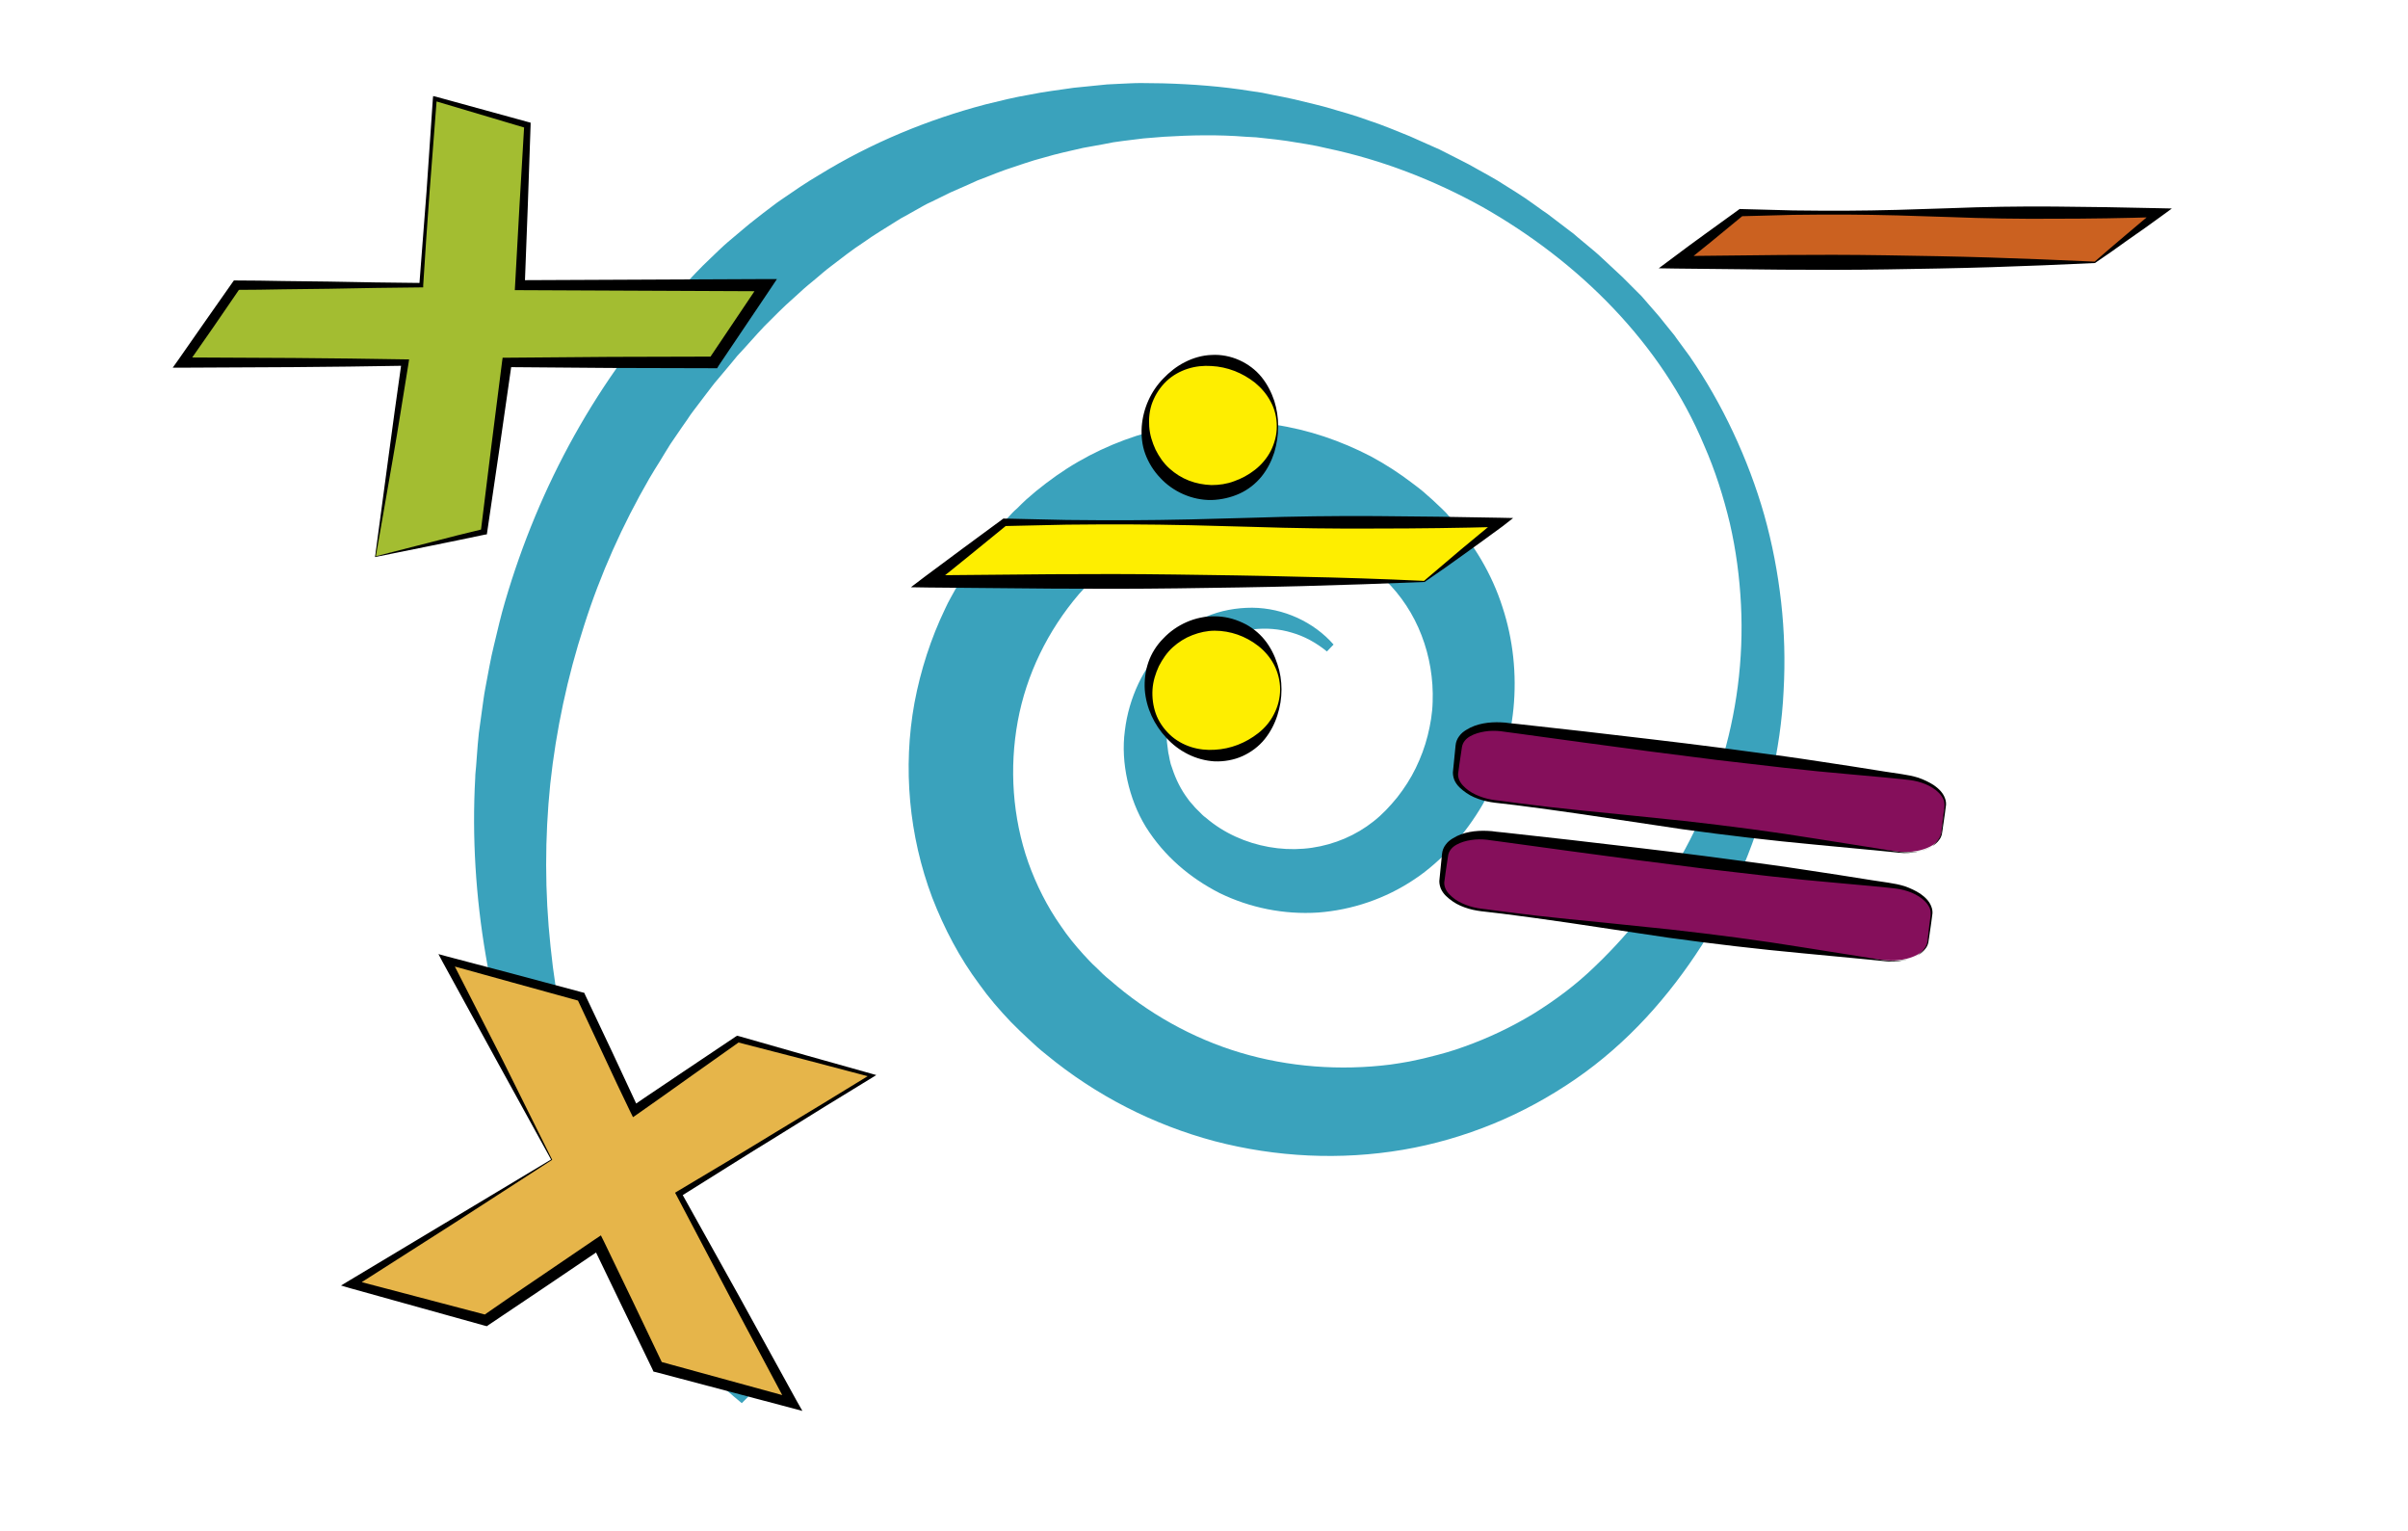 <?xml version="1.0" encoding="utf-8"?>
<!-- Generator: Adobe Illustrator 21.0.0, SVG Export Plug-In . SVG Version: 6.00 Build 0)  -->
<svg version="1.1" id="Capa_2" xmlns="http://www.w3.org/2000/svg" xmlns:xlink="http://www.w3.org/1999/xlink" x="0px" y="0px"
	 viewBox="0 0 870 553" style="enable-background:new 0 0 870 553;" xml:space="preserve">
<style type="text/css">
	.st0{fill:#3AA2BC;}
	.st1{fill:#A3BD31;}
	.st2{fill:#CB6120;}
	.st3{fill:#FEEE00;}
	.st4{fill:#850F5B;}
	.st5{fill:#E6B54A;}
</style>
<path class="st0" d="M268,506.8c-32-26.4-57.7-61.3-74.5-100.4c-1.1-2.4-2.1-4.9-3-7.4l-2.8-7.5c-0.9-2.5-1.7-5-2.5-7.6
	c-0.8-2.5-1.7-5.1-2.5-7.6l-2.1-7.7c-0.7-2.6-1.4-5.2-2-7.8L177,353c-0.3-1.3-0.6-2.6-0.8-3.9l-0.7-4c-3.6-21.1-5-42.7-3.8-64.2
	c0-1.3,0.2-2.7,0.3-4l0.3-4c0.2-2.7,0.4-5.4,0.7-8.1l1.1-8c0.4-2.7,0.7-5.4,1.2-8l1.5-8c0.3-1.3,0.5-2.7,0.8-4l0.9-3.9l1.9-7.9
	c0.3-1.3,0.7-2.6,1-3.9l1.1-3.9c6.1-20.8,14.4-40.9,25-59.9s23.4-36.7,38.1-52.6c3.7-3.9,7.3-7.9,11.4-11.7c2-1.9,3.9-3.8,6-5.6
	l6.3-5.3c2.1-1.8,4.3-3.4,6.4-5.1l3.3-2.5c1.1-0.8,2.2-1.7,3.3-2.4c4.5-3.1,9-6.2,13.8-9c18.7-11.5,39.1-19.9,60-25.4
	c5.3-1.3,10.5-2.6,15.9-3.5c5.3-1.1,10.7-1.7,16-2.5c2.7-0.3,5.4-0.5,8-0.8l4-0.4l4-0.2c2.7-0.1,5.4-0.3,8.1-0.3l8,0.1
	c10.7,0.3,21.4,1.1,31.9,2.8l4,0.6l3.9,0.8c2.6,0.5,5.2,1,7.8,1.6c5.2,1.3,10.4,2.4,15.4,4l3.8,1.1l1.9,0.6l1.9,0.6l7.5,2.6
	c2.5,0.9,4.9,1.9,7.4,2.9l3.7,1.5c1.2,0.5,2.4,1.1,3.6,1.6l7.2,3.2l7.1,3.6c1.2,0.6,2.4,1.2,3.5,1.8l3.4,1.9
	c2.3,1.3,4.6,2.5,6.9,3.9c4.4,2.8,9,5.5,13.2,8.6l3.2,2.3c1.1,0.7,2.2,1.5,3.2,2.3l6.3,4.8l1.6,1.2l1.5,1.3l3,2.5l3,2.5l1.5,1.3
	l1.4,1.3l5.8,5.4l1.4,1.3l1.4,1.4l2.8,2.8c0.9,0.9,1.9,1.9,2.8,2.8l2.6,3c1.7,2,3.5,3.9,5.1,6l2.5,3.1c0.8,1,1.7,2,2.4,3.1l4.7,6.4
	c6,8.7,11.3,18,15.8,27.6s8.3,19.6,11.2,29.8c2.9,10.3,4.9,20.8,6.1,31.4c1.2,10.6,1.5,21.4,0.9,32.1c-0.5,10.8-2.1,21.5-4.5,32
	c-2.4,10.6-5.7,20.9-9.9,31c-1.1,2.5-2.1,5-3.3,7.5l-3.6,7.3c-1.3,2.4-2.7,4.8-4,7.2c-0.7,1.2-1.4,2.4-2.1,3.5l-2.2,3.5
	c-5.9,9.2-12.6,18-20.1,26.1c-7.6,8.2-16.1,15.7-25.4,22.1c-9.3,6.4-19.3,11.9-29.8,16.2c-10.5,4.3-21.5,7.5-32.7,9.4
	c-22.4,3.8-45.7,2.7-67.9-3.1c-22.2-5.9-43.1-16.6-60.9-31.3c-2.3-1.8-4.4-3.7-6.5-5.7c-2.1-1.9-4.2-4-6.3-6.1
	c-4.1-4.3-8-8.8-11.4-13.6c-7.1-9.5-12.7-20.2-17-31.3c-8.4-22.3-10.7-46.9-6.4-70.4c2.2-11.7,5.9-23.2,11.1-34
	c1.2-2.7,2.8-5.3,4.2-7.9c0.7-1.3,1.5-2.6,2.3-3.8c0.8-1.3,1.6-2.6,2.4-3.8l2.5-3.7c0.9-1.2,1.8-2.4,2.7-3.6
	c1.8-2.4,3.8-4.6,5.7-6.9c1-1.1,2-2.2,3-3.3s2-2.2,3.2-3.2c1.1-1.1,2.2-2.2,3.3-3.2l3.5-3c4.8-3.9,9.8-7.5,15.2-10.6
	c10.7-6.2,22.4-10.5,34.5-12.8s24.5-2.4,36.6-0.6c12.1,1.8,23.8,5.8,34.6,11.4c5.4,2.9,10.5,6.2,15.3,9.9c1.2,0.9,2.4,1.8,3.6,2.8
	l3.4,3l3.3,3.1c1.1,1,2.2,2.2,3.2,3.4c8.4,9.3,15,20.3,18.8,32.2c3.9,11.8,5.2,24.4,4,36.7c-1.2,12.3-5.1,24.2-11.2,34.8
	c-3.1,5.3-6.7,10.2-10.7,14.7c-2,2.3-4.1,4.4-6.5,6.5s-4.8,4-7.4,5.7c-10.4,7-22.6,11.1-34.8,12c-12.3,0.8-24.6-1.7-35.5-7
	c-10.8-5.5-20.1-13.4-26.7-23.9c-3.2-5.2-5.4-11-6.7-16.9c-1.3-5.9-1.7-12-0.9-17.9c0.7-5.9,2.4-11.7,4.9-17s5.9-10.1,10-14.2
	l1.5-1.5c0.5-0.5,1.1-1,1.7-1.5l1.7-1.4c0.6-0.5,1.2-0.9,1.8-1.3l1.8-1.2c0.6-0.4,1.3-0.7,1.9-1.1l1.9-1c0.6-0.3,1.3-0.6,2-0.9
	c5.4-2.3,11.1-3.3,16.8-3.3c11.4,0.1,22.3,5.2,29.4,13.3l-2.4,2.5c-3.8-3.1-8.1-5.5-12.7-6.8c-4.6-1.4-9.3-1.7-13.9-1.2
	s-9,2-12.9,4.2c-0.5,0.3-1,0.5-1.4,0.8l-1.4,1c-0.4,0.3-0.9,0.6-1.3,1l-1.3,1.1c-0.4,0.4-0.9,0.7-1.2,1.1l-1.1,1.2
	c-0.4,0.4-0.8,0.8-1.1,1.2l-1,1.3c-2.8,3.6-5,7.5-6.4,11.7s-2.2,8.5-2.2,12.9l0.1,3.2l0.4,3.2c0,0.5,0.2,1.1,0.3,1.6l0.3,1.6
	c0.2,1.1,0.5,2.1,0.9,3.1c1.3,4,3.2,7.8,5.7,11.1c0.6,0.9,1.3,1.6,2,2.4c0.6,0.8,1.4,1.5,2.1,2.2s1.4,1.5,2.3,2.1
	c0.8,0.7,1.7,1.4,2.5,2c3.5,2.6,7.3,4.6,11.2,6.1c7.9,3,16.5,4,24.7,2.8s15.9-4.5,22.2-9.5c3.2-2.5,5.9-5.4,8.6-8.7
	c2.6-3.3,4.9-6.9,6.7-10.6s3.3-7.7,4.3-11.7s1.7-8.1,1.8-12.2c0.3-8.2-1.1-16.5-4-24c-2.9-7.6-7.4-14.4-13.1-20
	c-0.8-0.7-1.4-1.4-2.2-2.1l-2.4-2.1l-2.5-2c-0.8-0.7-1.7-1.2-2.5-1.9c-3.4-2.4-7.1-4.6-10.8-6.4c-7.6-3.6-15.7-5.9-23.9-6.9
	c-8.3-0.9-16.7-0.5-24.8,1.2c-4,0.9-8,2.1-11.8,3.6s-7.5,3.3-11,5.5c-3.5,2.1-6.8,4.6-9.9,7.2l-2.3,2.1c-0.8,0.7-1.5,1.4-2.2,2.2
	c-0.7,0.7-1.5,1.5-2.2,2.3s-1.5,1.6-2.2,2.4c-11.2,13.1-19,29-22.1,45.9s-1.9,34.7,3.8,51c2.9,8.1,6.8,15.9,11.8,23
	c2.4,3.6,5.2,7,8.1,10.2c1.5,1.6,2.9,3.2,4.6,4.7c1.6,1.6,3.2,3.2,5,4.6c13.6,11.9,29.7,21,47.1,26.2s36.1,6.6,54.3,4.3
	c2.3-0.3,4.5-0.7,6.8-1.1c2.2-0.5,4.5-0.9,6.7-1.5c4.5-1.1,8.9-2.3,13.2-3.9c8.7-3.1,17.1-7.1,25-11.9c7.9-4.9,15.4-10.5,22.1-17
	c6.9-6.6,13.3-13.7,19.1-21.4c11.6-15.3,20.5-32.8,26.3-51.3c5.8-18.6,8.4-38.3,7.4-58c-0.5-9.9-1.8-19.7-4-29.3
	c-2.3-9.6-5.3-19.1-9.3-28.2c-15.4-36.9-45.4-66.5-80.2-86.2c-17.5-9.7-36.4-17-55.9-21.1c-4.8-1.2-9.8-1.9-14.7-2.7
	c-2.5-0.4-4.9-0.6-7.4-0.9l-3.7-0.4l-3.7-0.2c-9.9-0.8-19.8-0.6-29.6,0l-7.4,0.6c-2.4,0.3-4.9,0.6-7.3,0.9l-3.6,0.5l-3.6,0.7
	c-2.4,0.5-4.8,0.8-7.2,1.3c-4.8,1.1-9.5,2.1-14.2,3.5c-4.7,1.2-9.3,2.9-13.9,4.4c-2.3,0.8-4.5,1.7-6.8,2.6l-3.4,1.3
	c-1.1,0.5-2.2,1-3.3,1.5l-6.6,2.9l-6.5,3.2c-1.1,0.5-2.2,1-3.2,1.6l-3.2,1.8l-3.2,1.8c-1.1,0.6-2.1,1.1-3.1,1.8
	c-4.1,2.6-8.2,5-12.1,7.8c-4,2.6-7.8,5.6-11.6,8.5c-1.9,1.4-3.7,3-5.6,4.6c-1.8,1.5-3.7,3-5.5,4.7l-5.3,4.8
	c-0.9,0.8-1.7,1.7-2.6,2.5l-2.5,2.5c-3.5,3.3-6.6,7-9.9,10.6l-2.5,2.7l-2.3,2.8l-4.7,5.6c-1.6,1.8-3,3.8-4.5,5.7l-4.4,5.8
	c-0.4,0.5-0.7,1-1.1,1.5l-1,1.5l-2.1,3l-4.1,6c-1.3,2-2.5,4.1-3.8,6.2c-1.3,2.1-2.6,4.1-3.8,6.2c-9.7,16.8-17.7,34.6-23.6,53.2
	c-6,18.5-10.1,37.7-12.2,57.1c-2,19.5-2,39.2,0.1,58.8c2,19.6,6,39.1,12.2,58c6.1,18.9,14.2,37.3,24.2,54.8
	c9.9,17.5,21.8,34.1,35.1,49.7L268,506.8z"/>
<g>
	<g>
		<path class="st1" d="M135.6,201l10.7-70.2H65.9L85.3,103h66.8l4.9-67.4l33.4,9.5l-2.6,57.9h88.9L258,130.8h-75l-8.3,61.3
			L135.6,201z"/>
		<g>
			<path d="M135.5,201.2l4.7-35c0.8-5.9,1.6-11.8,2.4-17.7l2.5-17.8l1.2,1.4l-20.1,0.3l-20.1,0.2c-13.4,0.1-26.8,0.1-40.2,0.2h-3.5
				l2-2.8l9.7-13.9L84,102l0.5-0.7h0.9c5.6,0,11.1,0.1,16.7,0.2l16.7,0.2l16.7,0.3l16.7,0.2l-0.7,0.7l1.3-16.8l1.3-16.8l2.3-33.7
				l0.1-0.9l0.9,0.2l33.5,9.2l0.8,0.2v0.9l-1,28.9l-1.1,28.9l-1.7-1.8l44.4-0.2l44.4-0.2h4l-2.2,3.3L259.7,132l-0.6,1H258l-37.4-0.1
				l-37.4-0.3l1.7-1.5l-4.4,30.6l-4.5,30.6l-0.1,0.7l-0.7,0.1c-6.7,1.4-13.4,2.8-19.9,4.1L135.5,201.2z M135.8,200.9l19.6-5
				c6.4-1.7,12.8-3.3,19.1-4.8l-0.8,0.9l3.8-30.7l3.9-30.7l0.2-1.4h1.5l37.4-0.3l37.4-0.1l-1.8,0.9l18.7-27.8l1.8,3.3l-44.4-0.2
				l-44.4-0.2H186l0.1-1.8l1.6-28.9l1.7-28.9l0.8,1.1l-33.3-9.9l0.9-0.7l-2.6,33.7L154,86.2l-1.1,16.9v0.7h-0.7l-16.7,0.2l-16.7,0.3
				l-16.7,0.2c-5.6,0.1-11.1,0.2-16.7,0.2l1.4-0.7l-9.6,14l-9.7,13.9l-1.5-2.8c13.4,0.1,26.8,0.1,40.2,0.2l20.1,0.2l20.1,0.3h1.4
				l-0.2,1.4l-2.8,17.3c-0.9,5.8-1.9,11.6-2.9,17.4L135.8,200.9z"/>
		</g>
	</g>
</g>
<g>
	<g>
		<path class="st2" d="M756.8,94.8H605.7l23.2-18H780L756.8,94.8z"/>
		<g>
			<path d="M756.9,95c-12.4,0.6-24.9,1.1-37.4,1.5c-12.6,0.4-25.2,0.6-37.8,0.8c-12.6,0.2-25.3,0.2-38,0.1l-38-0.4l-6.4-0.1l5.1-3.8
				l5.9-4.4l5.9-4.3l11.9-8.6l0.4-0.3h0.4l18.9,0.5c6.3,0.1,12.6,0.1,18.9,0.1l9.4-0.1l9.4-0.2l18.9-0.6c12.6-0.5,25.2-0.7,37.8-0.6
				s25.2,0.3,37.8,0.6l4.7,0.1L781,78c-4,2.9-8,5.8-12.1,8.6C764.9,89.5,760.9,92.3,756.9,95z M756.8,94.5c3.8-3.3,7.5-6.5,11.2-9.6
				c3.7-3.2,7.4-6.2,11.1-9.3l1,2.8c-12.6,0.4-25.2,0.6-37.8,0.6c-12.6,0.1-25.2-0.1-37.8-0.6l-18.9-0.6l-9.4-0.2l-9.4-0.1
				c-6.3,0-12.6,0-18.9,0.1L629,78.1l0.8-0.3l-11.3,9.3l-5.7,4.6l-5.7,4.6l-1.3-3.8l37.6-0.4c12.5-0.1,25-0.1,37.6,0.1
				s25.1,0.4,37.8,0.8C731.2,93.4,743.9,93.9,756.8,94.5z"/>
		</g>
	</g>
</g>
<g>
	<g>
		<path class="st3" d="M514.6,210h-179l27.5-21.3h179L514.6,210z"/>
		<g>
			<path d="M514.7,210.2c-14.7,0.6-29.5,1.1-44.4,1.5s-29.8,0.6-44.8,0.8s-30,0.2-45,0.1l-45-0.4l-6.4-0.1l5-3.8l7-5.2l7-5.2
				l14-10.3l0.4-0.3h0.4l22.4,0.5c7.5,0.1,14.9,0.1,22.4,0.1l11.2-0.1l11.2-0.2l22.4-0.6c14.9-0.5,29.8-0.7,44.8-0.6
				c14.9,0.1,29.8,0.3,44.8,0.6l4.6,0.1L543,190c-4.7,3.5-9.5,6.9-14.2,10.3C524.1,203.7,519.4,207,514.7,210.2z M514.5,209.8
				c4.5-3.8,8.9-7.6,13.3-11.3c4.4-3.7,8.9-7.3,13.3-11l1,2.8c-14.9,0.4-29.8,0.6-44.8,0.6c-14.9,0.1-29.8-0.1-44.8-0.6l-22.4-0.6
				l-11.2-0.2l-11.2-0.1c-7.5,0-14.9,0-22.4,0.1l-22.4,0.5l0.8-0.3l-13.5,11l-6.8,5.5l-6.8,5.4l-1.3-3.8l44.5-0.4
				c14.8-0.1,29.7-0.1,44.5,0.1c14.9,0.2,29.8,0.4,44.7,0.8C484.4,208.6,499.4,209.1,514.5,209.8z"/>
		</g>
	</g>
</g>
<g>
	<g>
		<path class="st4" d="M701.5,300.6c-0.3,2.5-2.1,4.4-5.3,5.7c-3.2,1.3-7,1.7-11.4,1.2l-144.6-18.1c-4.4-0.6-8-1.9-10.8-3.9
			c-2.8-2.1-4-4.4-3.7-6.8l1.2-9.2c0.3-2.5,2.1-4.4,5.3-5.7c3.2-1.3,7-1.7,11.4-1.2l144.6,18.1c4.4,0.5,8,1.9,10.8,3.9
			c2.8,2.1,4,4.4,3.7,6.8L701.5,300.6z M696.6,339.8c-0.3,2.5-2.1,4.4-5.3,5.7c-3.2,1.3-7,1.7-11.4,1.2l-144.6-18.1
			c-4.4-0.6-8-1.9-10.8-3.9c-2.8-2.1-4-4.4-3.7-6.8l1.2-9.2c0.3-2.5,2.1-4.4,5.3-5.7c3.2-1.3,7-1.7,11.4-1.2l144.6,18.1
			c4.4,0.5,8,1.9,10.8,3.9c2.8,2.1,4,4.4,3.7,6.8L696.6,339.8z"/>
		<g>
			<path d="M701.7,300.6c-0.1,1-0.5,2.1-1.2,2.9c-0.6,0.8-1.4,1.5-2.3,2.1c-1.8,1.1-3.8,1.7-5.8,2.1s-4.1,0.5-6.1,0.3
				c-1-0.1-2-0.2-3-0.3l-3-0.3l-24.2-2.3c-16.2-1.5-32.3-3.4-48.3-5.6l-24.1-3.6l-12-1.8l-12-1.7c-4-0.5-8-1.1-12.1-1.6l-6-0.7
				c-2-0.2-4.1-0.5-6.1-1.1s-4-1.4-5.7-2.6s-3.5-2.6-4.4-4.8c-0.4-1.1-0.6-2.3-0.4-3.4l0.3-3l0.6-6c0.1-1.2,0.6-2.4,1.3-3.3
				c0.7-1,1.6-1.7,2.6-2.3c1.9-1.2,4-1.9,6.1-2.3s4.3-0.5,6.4-0.4c0.5,0,1.1,0.1,1.6,0.1l1.5,0.2l3,0.3c8.1,0.9,16.1,1.8,24.2,2.7
				c16.1,1.9,32.2,3.7,48.3,5.8c8,1.1,16.1,2.1,24.1,3.2s16,2.4,24.1,3.6l12,1.9l6,0.9c2,0.3,4.1,0.7,6,1.3c2,0.7,3.9,1.6,5.6,2.7
				c1.7,1.2,3.3,2.7,4,4.7c0.4,1,0.5,2.1,0.3,3.1l-0.4,3L701.7,300.6z M701.4,300.6l0.7-6l0.4-3c0.1-1,0-2-0.3-2.8
				c-0.8-1.8-2.3-3.2-3.9-4.2c-1.7-1.1-3.5-1.8-5.4-2.3s-3.9-0.7-5.9-0.9l-6.1-0.6l-12.1-1.1c-8.1-0.7-16.2-1.5-24.2-2.4
				c-8.1-0.9-16.1-1.9-24.2-2.8c-16.1-2-32.2-4.1-48.2-6.3c-8-1.1-16.1-2.2-24.1-3.3l-3-0.4l-1.5-0.2c-0.5-0.1-1-0.1-1.4-0.2
				c-1.9-0.2-3.8-0.2-5.7,0.1c-1.9,0.3-3.7,0.8-5.3,1.7c-1.6,0.9-2.7,2.2-3,3.9l-0.9,6l-0.4,3c-0.2,0.9-0.1,1.7,0.2,2.6
				c0.6,1.7,2,3,3.6,4.2c1.6,1.1,3.4,1.9,5.3,2.5c1.9,0.6,3.8,0.9,5.9,1.1l6,0.8c4,0.5,8,1,12.1,1.5l12.1,1.3l12.1,1.2l24.2,2.5
				c16.1,1.8,32.2,3.9,48.2,6.5l24,3.8c2,0.3,4,0.7,6,0.9c2,0.2,4,0.2,6-0.1c2-0.3,3.9-0.9,5.6-2
				C699.7,304.2,701.1,302.5,701.4,300.6z"/>
			<path d="M696.8,339.8c-0.1,1-0.5,2.1-1.2,2.9c-0.6,0.8-1.4,1.5-2.3,2.1c-1.8,1.1-3.8,1.7-5.8,2.1s-4.1,0.5-6.1,0.3
				c-1-0.1-2-0.2-3-0.3l-3-0.3l-24.2-2.3c-16.2-1.5-32.3-3.4-48.3-5.6l-24.1-3.6l-12-1.8l-12-1.7c-4-0.5-8-1.1-12.1-1.6l-6-0.7
				c-2-0.2-4.1-0.5-6.1-1.1s-4-1.4-5.7-2.6s-3.5-2.6-4.4-4.8c-0.4-1.1-0.6-2.3-0.4-3.4l0.3-3l0.6-6c0.1-1.2,0.6-2.4,1.3-3.3
				c0.7-1,1.6-1.7,2.6-2.3c1.9-1.2,4-1.9,6.1-2.3s4.3-0.5,6.4-0.4c0.5,0,1.1,0.1,1.6,0.1l1.5,0.2l3,0.3c8.1,0.9,16.1,1.8,24.2,2.7
				c16.1,1.9,32.2,3.7,48.3,5.8c8,1.1,16.1,2.1,24.1,3.2s16,2.4,24.1,3.6l12,1.9l6,0.9c2,0.3,4.1,0.7,6,1.3c2,0.7,3.9,1.6,5.6,2.7
				c1.7,1.2,3.3,2.7,4,4.7c0.4,1,0.5,2.1,0.3,3.1l-0.4,3L696.8,339.8z M696.4,339.8l0.7-6l0.4-3c0.1-1,0-2-0.3-2.8
				c-0.8-1.8-2.3-3.2-3.9-4.2c-1.7-1.1-3.5-1.8-5.4-2.3s-3.9-0.7-5.9-0.9l-6.1-0.6l-12.1-1.1c-8.1-0.7-16.2-1.5-24.2-2.4
				c-8.1-0.9-16.1-1.9-24.2-2.8c-16.1-2-32.2-4.1-48.2-6.3c-8-1.1-16.1-2.2-24.1-3.3l-3-0.4l-1.5-0.2c-0.5-0.1-1-0.1-1.4-0.2
				c-1.9-0.2-3.8-0.2-5.7,0.1c-1.9,0.3-3.7,0.8-5.3,1.7c-1.6,0.9-2.7,2.2-3,3.9l-0.9,6l-0.4,3c-0.2,0.9-0.1,1.7,0.2,2.6
				c0.6,1.7,2,3,3.6,4.2c1.6,1.1,3.4,1.9,5.3,2.5c1.9,0.6,3.8,0.9,5.9,1.1l6,0.8c4,0.5,8,1,12.1,1.5l12.1,1.3l12.1,1.2l24.2,2.5
				c16.1,1.8,32.2,3.9,48.2,6.5l24,3.8c2,0.3,4,0.7,6,0.9c2,0.2,4,0.2,6-0.1c2-0.3,3.9-0.9,5.6-2
				C694.8,343.4,696.2,341.8,696.4,339.8z"/>
		</g>
	</g>
</g>
<g>
	<g>
		<path class="st5" d="M199.3,418.9l-38-72l48.6,13.1l19.3,41l37.4-25.7l48.6,13.1l-70,42.8l40.9,75.5l-48.6-13.1l-21.3-44.3
			l-40.7,27.5l-48.6-13.1L199.3,418.9z"/>
		<g>
			<path d="M199.1,418.8L179.4,383L160,347.6l-1.6-3l3.3,0.9l24.3,6.4l24.3,6.5l0.8,0.2l0.3,0.7l9.7,20.5c3.2,6.8,6.4,13.7,9.6,20.6
				l-2.5-0.7c6.2-4.3,12.5-8.4,18.8-12.7l18.8-12.6l0.5-0.3l0.5,0.1l24.2,6.9l24.2,6.8l1.4,0.4l-1.3,0.8L298,399.7l-17.4,10.8
				c-5.8,3.6-11.6,7.1-17.4,10.8l-17.4,10.9l0.4-1.4l20.9,37.5l20.7,37.6l2.1,3.7l-4.1-1.1L237,495.6l-0.9-0.2l-0.4-0.9L225,472.4
				l-10.7-22.2l3.1,0.8L197,464.8c-6.8,4.6-13.6,9.1-20.4,13.7l-0.7,0.5l-0.8-0.2l-48.5-13.5l-3.4-1l3-1.8l36.2-21.7L199.1,418.8z
				 M199.5,418.9l-35.6,23L127.7,465l-0.4-2.8L176,475l-1.6,0.3c6.7-4.7,13.5-9.3,20.3-13.9l20.3-13.8l2.1-1.4l1.1,2.2l10.7,22.2
				l10.6,22.2l-1.3-1.1l48.5,13.3l-2.1,2.6l-20.2-37.9l-20-38l-0.5-0.9l0.8-0.5l17.6-10.5c5.9-3.5,11.7-7.1,17.5-10.6l17.5-10.6
				l17.5-10.7l0.2,1.2l-24.3-6.4l-24.4-6.3l1-0.2l-18.5,13.1c-6.2,4.4-12.3,8.8-18.5,13.1l-1.6,1.1l-0.9-1.8
				c-3.3-6.8-6.5-13.6-9.7-20.5l-9.6-20.5l1.1,0.9l-24.3-6.7l-24.2-6.7l1.7-2.1l18.7,36.6L199.5,418.9z"/>
		</g>
	</g>
</g>
<g>
	<circle class="st3" cx="437.7" cy="154" r="23.9"/>
	<path d="M461.3,154c0-3.1-0.7-6.2-2.2-8.9c-1.4-2.7-3.4-5-5.7-6.9c-4.6-3.6-10-5.7-15.7-6c-2.9-0.2-5.8,0.1-8.6,1
		c-2.8,0.9-5.5,2.4-7.7,4.5s-3.9,4.7-5,7.5s-1.4,5.9-1.2,8.8c0.2,3,1.1,5.8,2.3,8.4c1.3,2.6,2.9,4.9,5,6.8c2.1,1.9,4.5,3.4,7.1,4.4
		s5.3,1.5,8.1,1.6c2.8,0,5.6-0.4,8.2-1.4c2.6-0.9,5.2-2.3,7.5-4.1s4.3-4.1,5.7-6.8C460.5,160.1,461.3,157.1,461.3,154z M461.8,154
		c0,3.2-0.5,6.3-1.4,9.4c-1,3.1-2.5,6.1-4.6,8.7c-2.1,2.6-4.9,4.8-8,6.2s-6.6,2.2-10.1,2.3c-7,0.1-13.9-3-18.5-8
		c-2.4-2.5-4.2-5.4-5.4-8.6c-1.2-3.2-1.5-6.6-1.3-9.9c0.5-6.6,3.3-12.8,7.8-17.4c2.2-2.3,4.8-4.4,7.8-5.9c2.9-1.5,6.3-2.5,9.7-2.6
		c3.4-0.2,6.9,0.5,10,1.9s5.9,3.5,8,6.1s3.6,5.6,4.6,8.6C461.3,147.7,461.8,150.8,461.8,154z"/>
</g>
<g>
	<circle class="st3" cx="438.8" cy="249" r="23.9"/>
	<path d="M462.5,249c0-3.1-0.8-6.2-2.2-8.9c-1.4-2.7-3.4-5-5.7-6.8c-2.3-1.8-4.9-3.2-7.5-4.1c-2.6-0.9-5.4-1.4-8.2-1.4
		c-2.8,0-5.5,0.6-8.1,1.6s-5,2.5-7.1,4.4s-3.7,4.3-5,6.8c-1.2,2.6-2.1,5.4-2.3,8.4c-0.2,2.9,0.2,6,1.2,8.8s2.8,5.4,5,7.5
		s4.9,3.6,7.7,4.5c2.8,0.9,5.8,1.2,8.6,1c5.7-0.3,11.1-2.4,15.7-6c2.3-1.8,4.3-4.1,5.7-6.9C461.7,255.2,462.5,252.1,462.5,249z
		 M463,249c0,3.2-0.5,6.3-1.5,9.4c-1,3.1-2.5,6-4.6,8.6s-4.9,4.7-8,6.1s-6.6,2-10,1.9c-3.4-0.2-6.7-1.1-9.7-2.6s-5.6-3.5-7.8-5.9
		c-4.4-4.7-7.3-10.8-7.8-17.4c-0.2-3.3,0.2-6.7,1.3-9.9c1.1-3.2,3-6.2,5.4-8.6c4.7-5,11.6-8.1,18.5-8c3.5,0,6.9,0.8,10.1,2.3
		c3.1,1.4,5.9,3.6,8,6.2c2.1,2.6,3.6,5.6,4.6,8.7C462.5,242.7,463,245.9,463,249z"/>
</g>
</svg>
